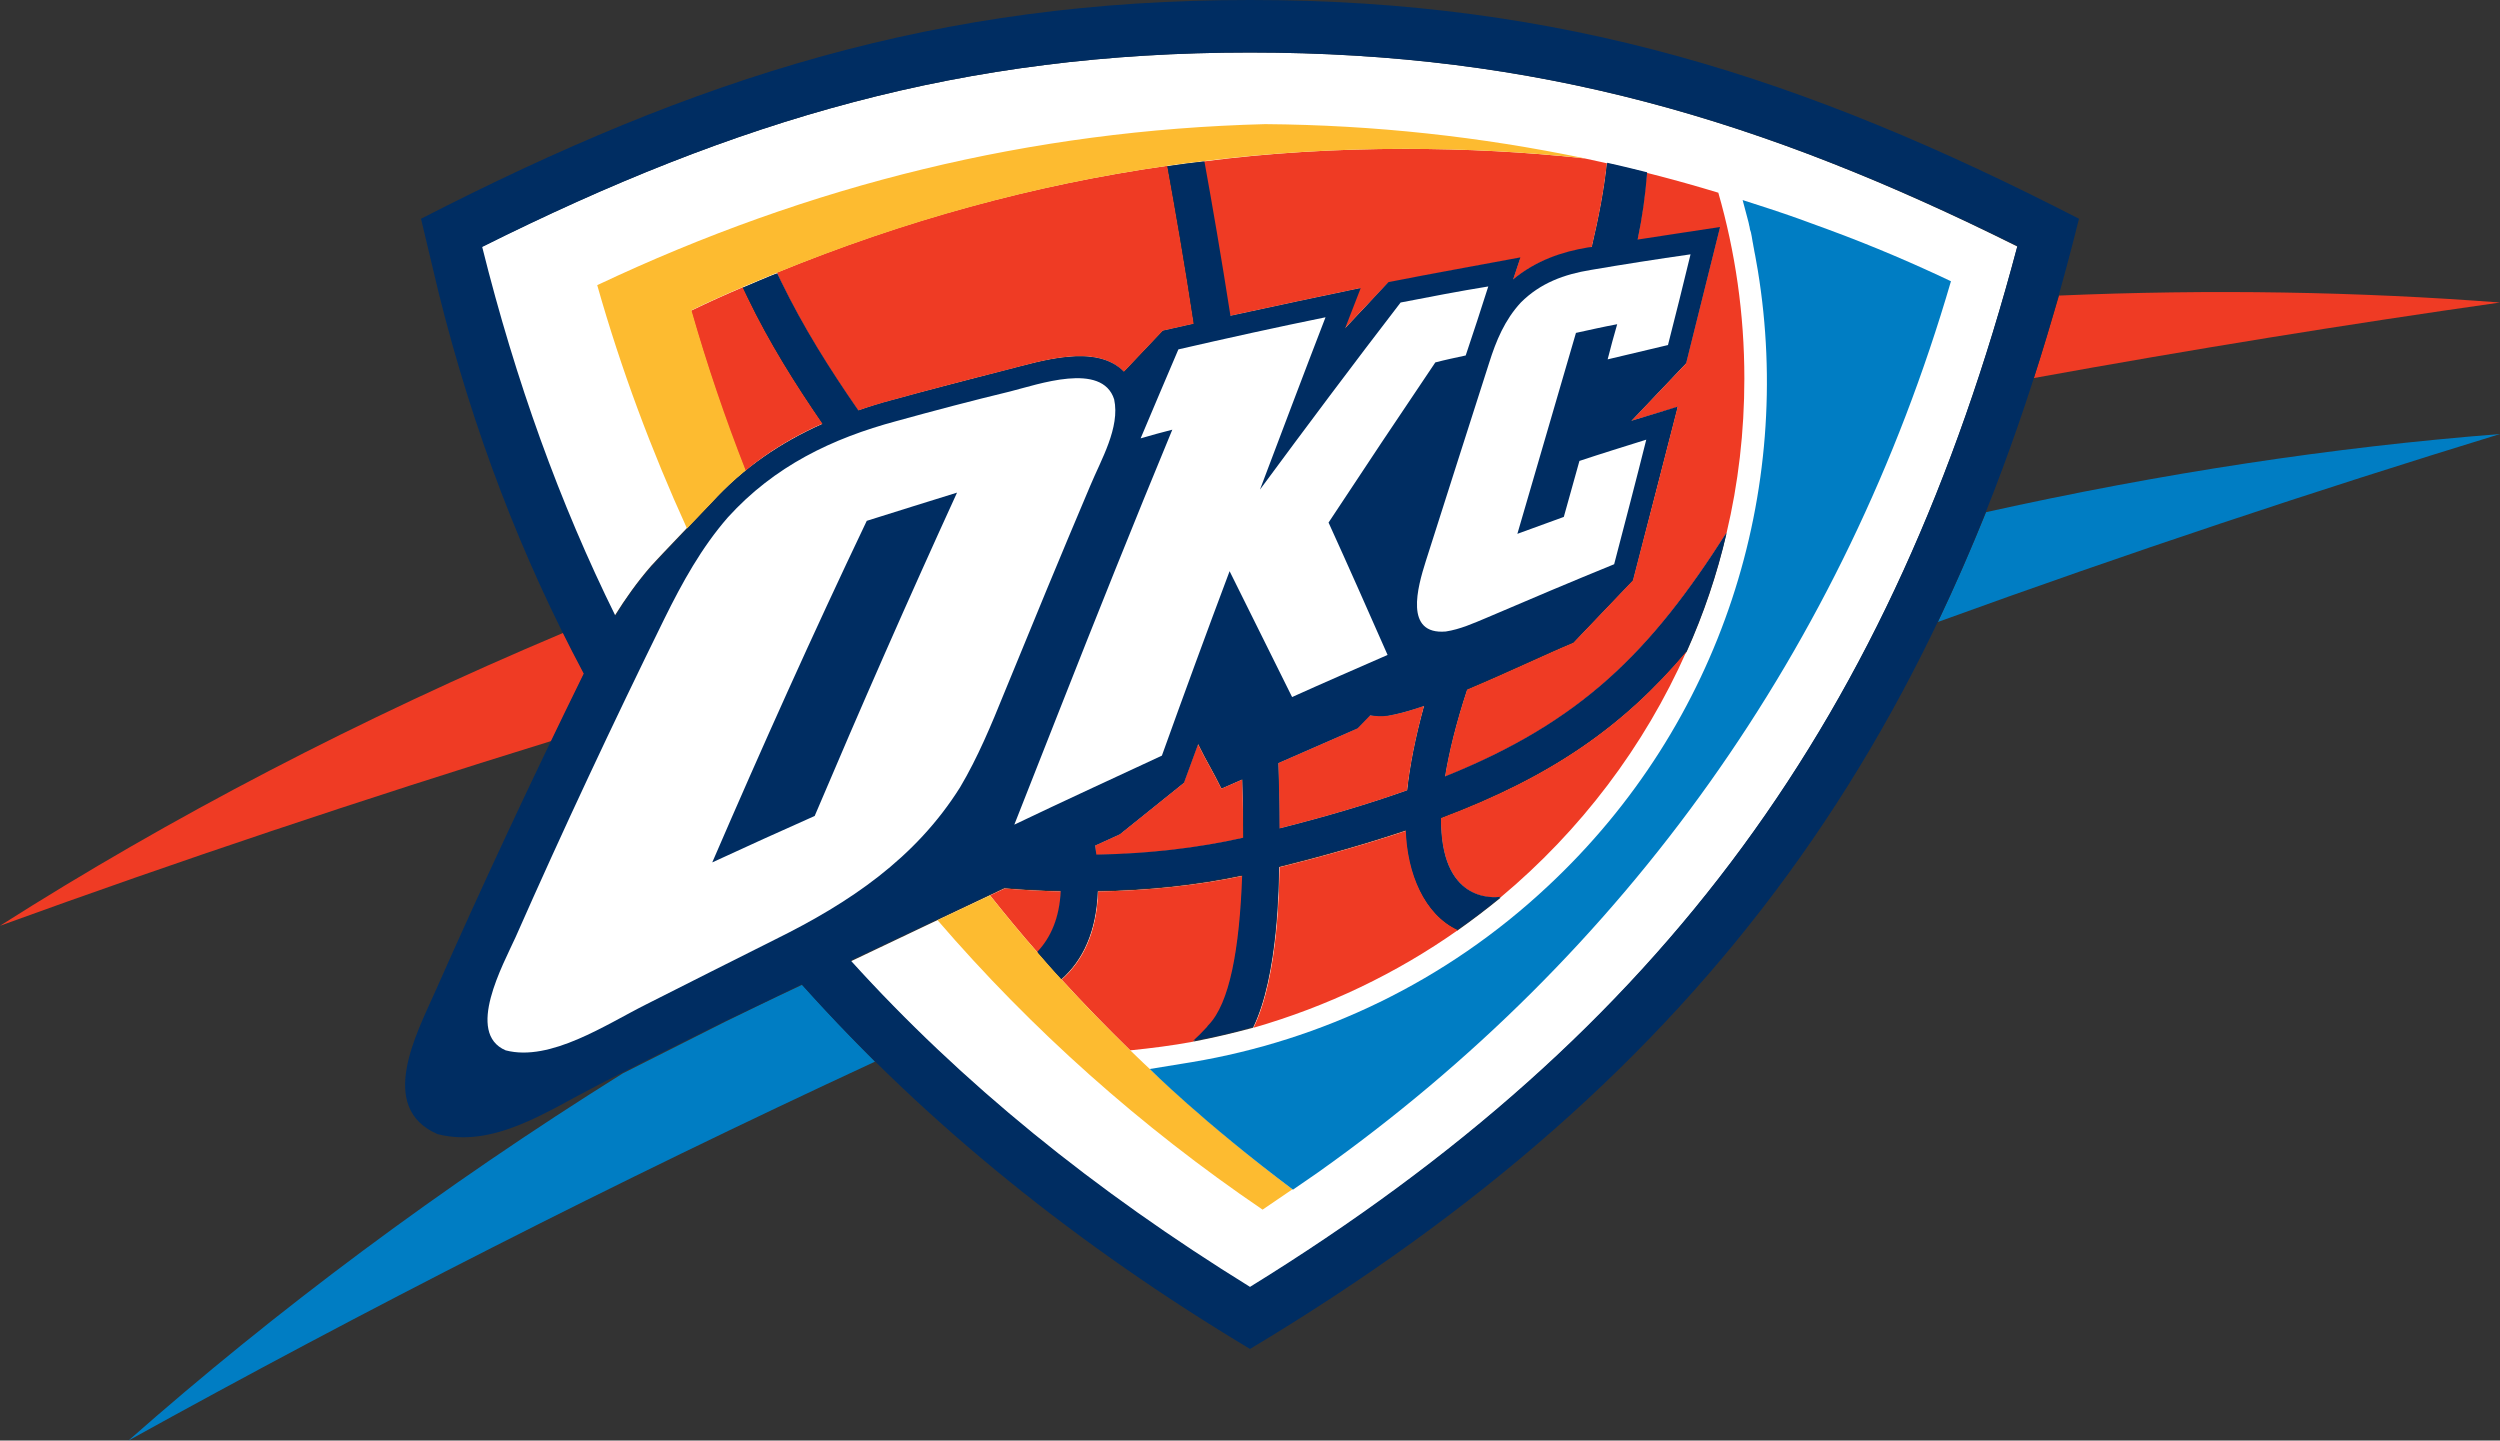 <?xml version="1.0" encoding="utf-8"?>
<!-- Generator: Adobe Illustrator 22.1.0, SVG Export Plug-In . SVG Version: 6.00 Build 0)  -->
<svg version="1.1" id="Layer_1" xmlns="http://www.w3.org/2000/svg" xmlns:xlink="http://www.w3.org/1999/xlink" x="0px" y="0px"
	 viewBox="0 0 576 331.9" style="enable-background:new 0 0 576 331.9;" xml:space="preserve">
<rect x="0" y="0" width="576" height="331.9" fill="#333333" stroke="none"/>
<style type="text/css">
	.st0{fill:#007DC3;}
	.st1{fill:#EF3B24;}
	.st2{fill:#FFFFFF;}
	.st3{fill:#FDBB30;}
	.st4{fill:#002D62;}
</style>
<g>
	<g>
		<g>
			<path class="st0" d="M457.6,118c40.5-9,80.1-15,118.4-18c-42.4,13-85.7,27.4-129.5,43.3C450.4,135.1,454.1,126.6,457.6,118z
				 M29.6,331.9c33.9-29.9,72-58.4,113.9-84.6c7.9-4,15.7-7.9,23.6-11.9c3.3-1.6,9.6-4.7,17.7-8.5c5.4,6,11,11.9,16.8,17.7
				C141.4,272.5,84,301.8,29.6,331.9z"/>
			<path class="st1" d="M474.4,68.1c35-1.5,69-0.9,101.6,1.6c-35.2,5-71,10.8-107.4,17.4C470.6,80.9,472.5,74.5,474.4,68.1z
				 M0,213.3c39.3-25,82.8-47.7,129.8-67.5c1.6,3.1,3.2,6.3,4.8,9.4c-2.5,5.2-5,10.3-7.5,15.5C83.4,184.2,41,198.4,0,213.3z"/>
			<path class="st2" d="M252.3,194.8l5.7-2.6l14.7-11.8l3.3-9c2.1,4.3,3.3,6,5.4,10.3l4.8-2.1c0.2,4.7,0.2,9.2,0.2,13.5
				c-10.6,2.4-22,3.7-33.9,3.9L252.3,194.8z M294.5,175.8c6.1-2.7,12.2-5.3,18.2-8l2.9-3c1.2,0.2,2.6,0.2,4.1,0.1
				c2.4-0.4,5.3-1.2,8.4-2.3c-2,7.5-3.3,13.9-3.9,19.5c-8.7,3.1-18.4,6-29.5,8.8C294.8,186.1,294.7,181,294.5,175.8z M288,12.1
				c66.2,0,118.2,15.5,176.8,44.7C436.1,165,383.6,237.6,288,296.7c-35.9-22.2-66.5-47-92-75.2c11.4-5.4,24.1-11.5,35.4-16.8
				c4.6,0.4,8.9,0.6,13,0.7c-0.2,6.2-2.2,10.8-5.4,14.1c1.8,2.1,3.7,4.2,5.5,6.2c5-4.4,8.1-11,8.4-20.3c11.6-0.2,22.9-1.4,33.3-3.6
				c-0.6,17-3,29.6-7.8,34.6c-0.2,0.2-0.3,0.3-0.3,0.4c-1.2,1.3-2.3,2.4-3.2,3.2c4.7-0.9,9.3-2,13.8-3.2c5.9-12.1,5.9-33.3,6-37
				c10.9-2.7,20.5-5.5,29.2-8.4c0.3,10,4.3,19.5,11.9,23c3.4-2.4,6.8-5,10-7.6c-1.9,0.3-14,1.1-13.8-18.2
				c25.5-9.6,42-21.2,56.6-38.4c3.9-8.7,7-17.8,9.2-27.3c-17.5,27.5-33.5,43.6-64.9,56.2c0.9-5.5,2.5-12.2,5.1-20.1
				c9.1-3.8,18.7-8.4,24.5-10.8l13.7-14.4c3.5-13.3,6.9-26.6,10.3-39.9L375.8,97l12.6-13.2c2.6-10.4,5.2-20.9,7.8-31.3
				c-6.3,0.9-12.6,1.9-19,2.9c1.1-5.2,1.8-10.4,2.2-15.5c-3-0.8-6.1-1.5-9.2-2.2c-0.6,5.8-1.8,12.2-3.5,19.4l-0.9,0.1
				c-5.9,1-12,2.9-17.3,7.4l1.7-5.1c-10.2,1.8-20.3,3.7-30.4,5.7l-10.1,10.6l0.3-0.9l3.3-8.5c-10,2.1-20,4.2-30,6.4
				c-2.1-13.5-4.2-25.7-6-35.6c-2.8,0.3-5.7,0.7-8.5,1.1c1.8,10,4,22.5,6.1,36.3l-7.1,1.6l-9,9.5c-6.3-6.7-19.1-2.5-27.2-0.4
				c-8.8,2.2-17.5,4.5-26.2,6.9c-2.6,0.7-5.2,1.5-7.8,2.4c-6.6-9.4-12.7-19.2-17.8-29.7l-0.9-1.9c-2.6,1.1-5.3,2.2-7.9,3.3l1.1,2.3
				c4.9,10.2,10.9,19.8,17.3,29.1c-9.4,4.2-18.1,10-25.7,18.3c0,0-12.3,12.8-13.7,14.4c-3.2,3.7-5.9,7.5-8.4,11.5
				c-12.9-25.9-23.1-54.1-30.7-85C169.8,27.6,221.7,12.1,288,12.1z"/>
			<path class="st1" d="M252.3,194.8l5.7-2.6l14.7-11.8l3.3-9c2.1,4.3,3.3,6,5.4,10.3l4.8-2.1c0.2,4.7,0.2,9.2,0.2,13.5
				c-10.6,2.4-22,3.7-33.9,3.9L252.3,194.8z M294.5,175.8c6.1-2.7,12.2-5.3,18.2-8l2.9-3c1.2,0.2,2.6,0.2,4.1,0.1
				c2.4-0.4,5.3-1.2,8.4-2.3c-2,7.5-3.3,13.9-3.9,19.5c-8.7,3.1-18.4,6-29.5,8.8C294.8,186.1,294.7,181,294.5,175.8z M179,62.8
				c29.2-12,59.1-20.2,89.9-24.6c1.8,10,4,22.5,6.1,36.4l-7.1,1.6l-9,9.5c-6.3-6.7-19.1-2.5-27.2-0.4c-8.8,2.2-17.5,4.5-26.2,6.9
				c-2.6,0.7-5.2,1.5-7.8,2.4c-6.6-9.4-12.7-19.2-17.8-29.7L179,62.8z M171.7,108.5c-4.8-12-8.9-24.4-12.5-36.9
				c3.9-1.9,7.9-3.7,11.9-5.4l1.1,2.3c4.9,10.2,10.9,19.8,17.3,29.1C183.2,100.4,177.2,103.9,171.7,108.5z M239.1,219.5
				c-3.8-4.3-7.4-8.7-11-13.2l3.4-1.6c4.6,0.4,8.9,0.6,13,0.7C244.2,211.6,242.2,216.2,239.1,219.5z M274.9,240
				c-4.8,0.9-9.6,1.5-14.5,2c-5.4-5.3-10.7-10.7-15.8-16.3c5-4.4,8.1-11,8.4-20.3c11.6-0.2,22.9-1.4,33.3-3.6
				c-0.6,17-3,29.6-7.8,34.6c-0.2,0.2-0.3,0.3-0.3,0.4C276.9,238.1,275.8,239.2,274.9,240z M335.9,214.3
				c-14.2,10-30.1,17.6-47.1,22.5c5.9-12.1,5.9-33.3,6-37c10.9-2.7,20.5-5.5,29.2-8.4C324.3,201.3,328.3,210.8,335.9,214.3z
				 M388.6,150c-9.8,22.1-24.5,41.4-42.8,56.7c-1.9,0.3-14,1.1-13.8-18.2C357.5,178.9,374.1,167.3,388.6,150z M323.7,34.3
				c14,0,27.8,0.7,41.4,2.2c10.4,2.2,20.6,4.8,30.8,7.9c3.9,13.6,6,27.9,6,42.8c0,12.3-1.4,24.2-4.1,35.6
				c-17.5,27.5-33.5,43.6-64.9,56.2c0.9-5.5,2.5-12.2,5.1-20.1c9.1-3.8,18.7-8.4,24.5-10.8l13.7-14.4c3.5-13.3,6.9-26.6,10.3-39.9
				L375.8,97l12.6-13.2c2.6-10.4,5.2-20.9,7.8-31.3c-6.3,0.9-12.6,1.9-19,2.9c1.1-5.2,1.8-10.4,2.2-15.5c-3-0.8-6.1-1.5-9.2-2.2
				c-0.6,5.8-1.8,12.2-3.5,19.4l-0.9,0.1c-5.9,1-12,2.9-17.3,7.4l1.7-5.1c-10.2,1.8-20.3,3.7-30.4,5.7l-10.1,10.6l0.3-0.9l3.3-8.5
				c-10,2.1-20,4.2-30,6.4c-2.1-13.5-4.2-25.7-6-35.6C292.6,35.2,308,34.3,323.7,34.3z"/>
			<path class="st3" d="M158.3,121.8c-8.2-18-15.2-36.7-20.7-56.1c49.1-23.2,99.9-35.7,153.9-37.1c25.2,0.2,49.7,2.9,73.7,7.9
				c-13.6-1.5-27.4-2.2-41.4-2.2c-15.7,0-31.1,0.9-46.3,2.8c-2.8,0.3-5.7,0.7-8.5,1.1c-30.8,4.4-60.7,12.7-89.9,24.6
				c-2.6,1.1-5.3,2.2-7.9,3.3c-4,1.7-8,3.5-11.9,5.4c3.6,12.6,7.8,24.9,12.5,36.9c-2.7,2.2-5.3,4.7-7.8,7.4L158.3,121.8z
				 M290.9,278.7c-28.1-19.1-53.2-41.5-74.9-66.7l12.1-5.7c3.6,4.5,7.2,8.9,11,13.2c1.8,2.1,3.7,4.2,5.5,6.2
				c16.1,17.6,33.9,33.8,53.2,48.3C295.5,275.6,293.2,277.1,290.9,278.7z"/>
			<path class="st4" d="M252.3,194.8l0.3,2.1c11.8-0.2,23.3-1.5,33.9-3.9c0-4.3-0.1-8.8-0.2-13.5l-4.8,2.1c-2.1-4.3-3.3-6-5.4-10.3
				l-3.3,9L258,192.2L252.3,194.8z M294.5,175.8c0.2,5.2,0.3,10.3,0.3,15.1c11.1-2.8,20.8-5.7,29.5-8.8c0.6-5.6,1.8-12.1,3.9-19.5
				c-3.2,1.1-6.1,1.9-8.4,2.3c-1.5,0.2-2.9,0.1-4.1-0.1l-2.9,3C306.7,170.5,300.6,173.1,294.5,175.8z M288,12.1
				c-66.3,0-118.2,15.5-176.9,44.8c7.7,30.9,17.9,59.1,30.7,85c2.4-4,5.2-7.9,8.4-11.5c1.4-1.6,13.7-14.4,13.7-14.4
				c7.5-8.3,16.2-14.1,25.7-18.3c-6.4-9.3-12.4-18.9-17.3-29.1l-1.1-2.3c2.6-1.1,5.2-2.3,7.9-3.3l0.9,1.9
				c5.1,10.5,11.2,20.2,17.8,29.7c2.6-0.9,5.1-1.7,7.8-2.4c8.7-2.4,17.5-4.6,26.2-6.9c8.1-2,20.9-6.2,27.2,0.4l9-9.5l7.1-1.6
				c-2.1-13.8-4.3-26.4-6.1-36.3c2.8-0.4,5.7-0.8,8.5-1.1c1.8,9.9,3.9,22.1,6,35.6c10-2.2,20-4.3,30-6.4l-3.3,8.5l-0.3,0.9L319.9,65
				c10.1-2,20.3-3.8,30.4-5.7l-1.7,5.1c5.3-4.4,11.3-6.4,17.3-7.4l0.9-0.1c1.7-7.2,2.9-13.6,3.5-19.4c3.1,0.7,6.1,1.4,9.2,2.2
				c-0.4,5.2-1.1,10.3-2.2,15.5c6.3-1,12.6-1.9,19-2.9c-2.6,10.4-5.2,20.9-7.8,31.3L375.8,97l10.7-3.3c-3.4,13.3-6.9,26.6-10.3,40
				L362.5,148c-5.8,2.4-15.3,6.9-24.5,10.8c-2.6,7.9-4.2,14.6-5.1,20.1c31.4-12.6,47.4-28.7,64.9-56.2c-2.2,9.5-5.3,18.6-9.2,27.3
				c-14.6,17.3-31.1,28.8-56.6,38.4c-0.2,19.4,11.9,18.5,13.8,18.2c-3.2,2.7-6.5,5.2-10,7.6c-7.6-3.5-11.6-13-11.9-23
				c-8.7,3-18.4,5.7-29.2,8.4c-0.1,3.7-0.2,24.9-6,37c-4.5,1.3-9.1,2.4-13.8,3.2c0.9-0.8,2-1.9,3.2-3.2c0.1-0.2,0.2-0.3,0.3-0.4
				c4.9-5,7.2-17.5,7.8-34.6c-10.4,2.2-21.6,3.4-33.3,3.6c-0.3,9.3-3.5,15.9-8.4,20.3c-1.9-2-3.7-4.1-5.5-6.2
				c3.1-3.3,5.1-7.8,5.4-14.1c-4.1-0.1-8.4-0.3-13-0.7c-11.2,5.3-24,11.4-35.4,16.8c25.5,28.2,56.1,53,92,75.2
				c95.6-59,148.1-131.6,176.8-239.8C406.2,27.6,354.3,12.1,288,12.1z M97,50.4C160.5,17.8,216.1,0,288,0
				c71.9,0,127.6,17.8,191,50.4c-29.5,118.7-85.7,197.3-191,260.4c-39.7-23.8-74.4-51.7-103.3-84c-8,3.9-14.4,6.9-17.7,8.5
				c-9.9,4.9-19.9,9.9-29.8,15c-11.1,5.7-23.5,14.3-36.4,11c-14-6.1-4.8-23.2-0.5-32.9c10.9-24.6,22.3-49,34.2-73.2
				c-14.3-26.8-25.5-55.9-33.4-87.6L97,50.4z"/>
			<path class="st2" d="M366.5,62.2c-6.1,1-11.6,3-16.1,7.5c-3.7,4-5.7,8.8-7.3,13.9c-4.9,15.2-9.7,30.4-14.6,45.7
				c-1.9,6-5,17,4.6,16.2c3.3-0.5,6.4-1.9,9.5-3.2c9.8-4.2,19.5-8.3,29.3-12.3c2.5-9.6,5-19.1,7.4-28.7c-5.1,1.6-10.3,3.2-15.4,4.9
				c-1.2,4.3-2.4,8.6-3.6,12.9c-3.6,1.3-7.1,2.6-10.7,3.9c4.5-15.5,9-30.9,13.5-46.3c3.2-0.7,6.3-1.4,9.5-2
				c-0.8,2.7-1.5,5.4-2.2,8.1c4.6-1.1,9.2-2.2,13.9-3.3c1.8-7,3.5-13.9,5.2-20.9C381.8,59.7,374.1,60.9,366.5,62.2z M322.7,69.7
				C311.7,84,301,98.3,290.3,112.8c5-13.2,10-26.5,15.1-39.7c-11.3,2.3-22.6,4.8-33.9,7.4c-2.9,6.8-5.8,13.6-8.7,20.5
				c2.4-0.7,4.9-1.4,7.3-2c-8.9,21.5-17.5,43-26,64.6c-3.5,8.8-6.9,17.6-10.4,26.4c11.3-5.4,22.6-10.6,34-15.9
				c5.1-14.2,10.3-28.4,15.6-42.5c4.8,9.7,9.6,19.3,14.4,29c7.3-3.3,14.7-6.5,22-9.7c-4.5-10.2-9-20.4-13.6-30.5
				c8.1-12.3,16.3-24.6,24.6-36.9c2.3-0.6,4.7-1.1,7-1.6c1.8-5.3,3.5-10.6,5.2-15.9C336.1,67.1,329.4,68.4,322.7,69.7z M187.7,188
				c-7.9,3.5-15.8,7.1-23.6,10.7c11.4-26.4,23.2-52.7,35.6-78.7c6.9-2.2,13.8-4.3,20.8-6.5C209.2,138.2,198.3,163,187.7,188z
				 M206.6,97c-14.9,4-28.2,10.4-38.9,22.2c-6.1,7-10.5,15-14.6,23.3c-11.9,24.2-23.4,48.7-34.3,73.4c-2.9,6.4-11.6,22.1-2.3,26.1
				c10.3,2.7,23.2-6,32.4-10.6c9.9-5,19.8-10,29.8-15c17-8.4,32.2-18.6,42.5-35c4.1-6.9,7.2-14.4,10.2-21.8
				c6.5-15.9,13.1-31.9,19.8-47.7c2.5-6,6.9-13.4,5.5-19.9c-2.8-8.7-17.6-3.4-24-1.8C224,92.3,215.3,94.6,206.6,97z"/>
		</g>
	</g>
	<path class="st0" d="M408.5,49c4.3,1.5,8.8,3.1,13.1,4.7C417.2,52.1,412.8,50.5,408.5,49z M407.7,48.1c4.6,1.5,9,3.1,13.3,4.7
		c10.9,4,20.5,8.2,28.5,12c-24.6,84.3-74.9,155-145.8,205.3l-5.8,4c-20.8-15.6-33-27.8-33-27.8l9.8-1.6c29.7-5,58.3-18.4,81.9-40.5
		c40.3-37.6,56.7-91.3,48.4-141.9c-0.2-1.1-0.4-2.3-0.6-3.4l-0.1-0.5l-0.1-0.5l-0.1-0.6l-0.1-0.5l-0.1-0.6l-0.1-0.5l-0.1-0.6
		l-0.1-0.6l-0.1-0.5l-0.1-0.5l-0.2-0.6l-0.1-0.6l-0.1-0.4l-0.1-0.5l-0.1-0.4c-0.5-1.8-0.9-3.4-1.3-4.9
		C403.4,46.7,405.6,47.4,407.7,48.1z"/>
</g>
</svg>
